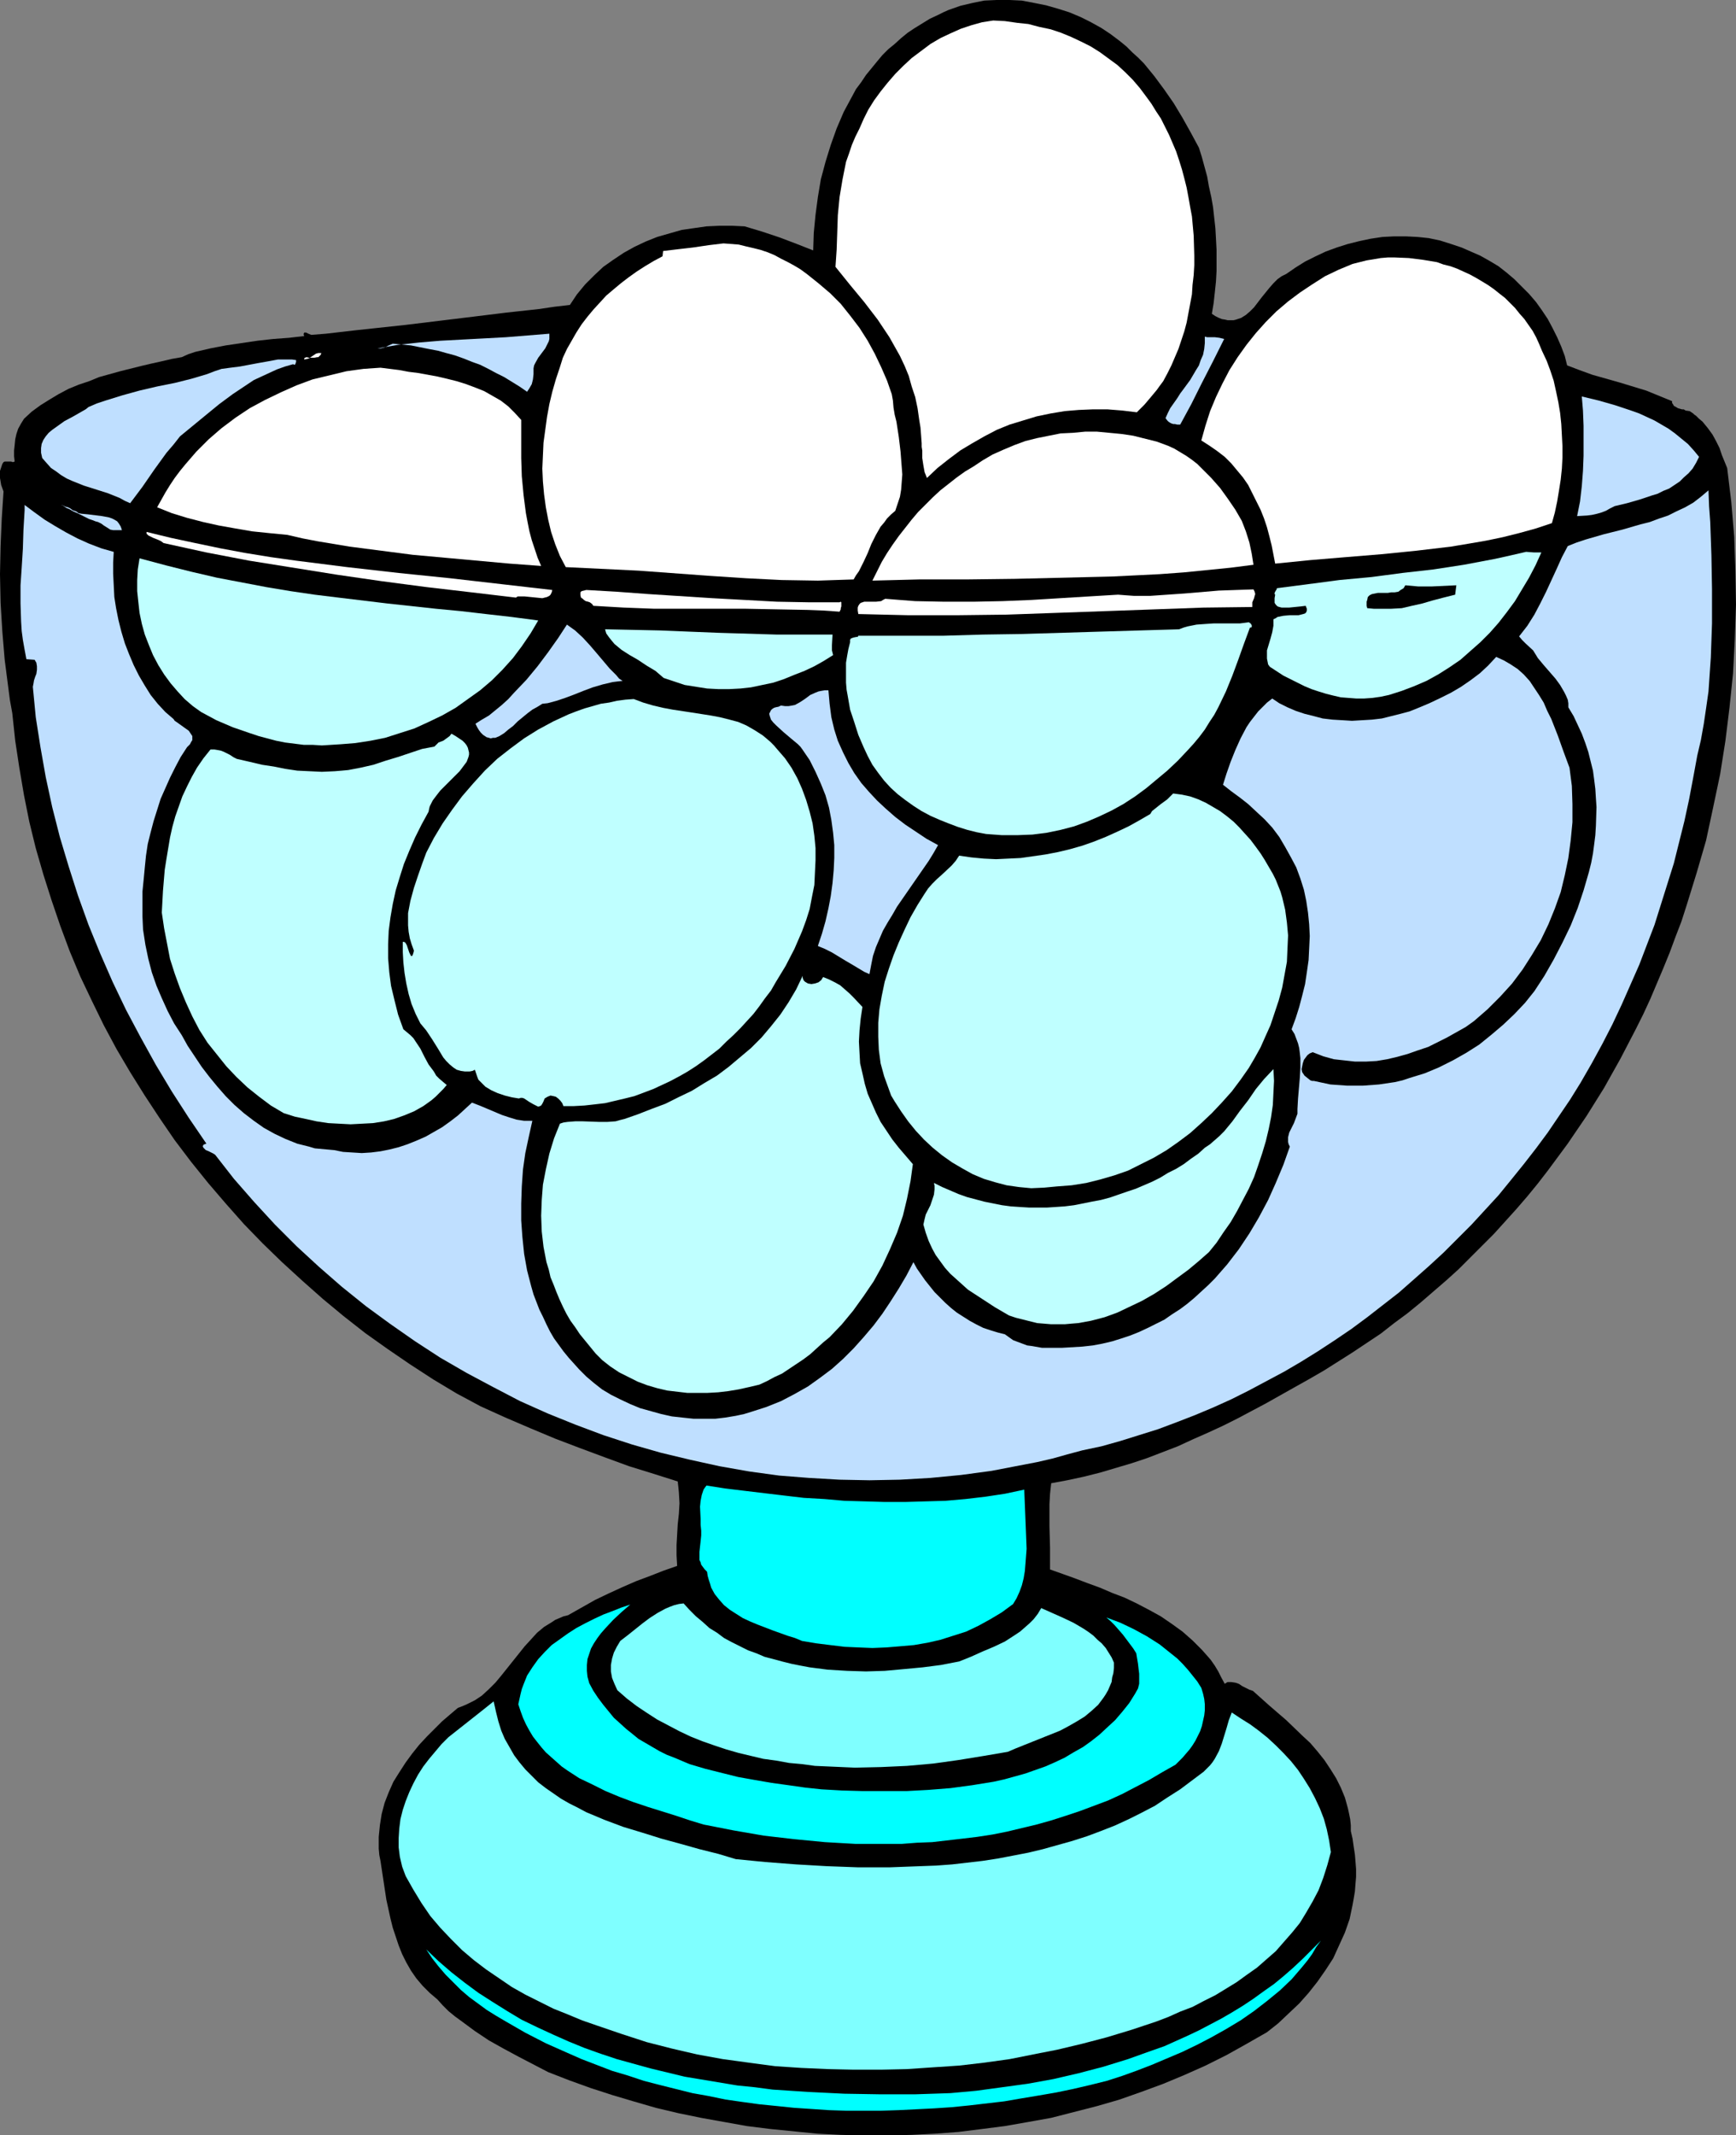 <?xml version="1.0" encoding="UTF-8" standalone="no"?>
<svg
   version="1.0"
   width="126.58mm"
   height="155.668mm"
   id="svg33"
   sodipodi:docname="Eggs in Bowl.wmf"
   xmlns:inkscape="http://www.inkscape.org/namespaces/inkscape"
   xmlns:sodipodi="http://sodipodi.sourceforge.net/DTD/sodipodi-0.dtd"
   xmlns="http://www.w3.org/2000/svg"
   xmlns:svg="http://www.w3.org/2000/svg">
  <rect width="100%" height="100%" fill="#808080" stroke="none"/>
  <sodipodi:namedview
     id="namedview33"
     pagecolor="#ffffff"
     bordercolor="#000000"
     borderopacity="0.25"
     inkscape:showpageshadow="2"
     inkscape:pageopacity="0.0"
     inkscape:pagecheckerboard="0"
     inkscape:deskcolor="#d1d1d1"
     inkscape:document-units="mm" />
  <defs
     id="defs1">
    <pattern
       id="WMFhbasepattern"
       patternUnits="userSpaceOnUse"
       width="6"
       height="6"
       x="0"
       y="0" />
  </defs>
  <path
     style="fill:#000000;fill-opacity:1;fill-rule:evenodd;stroke:none"
     d="m 330.413,40.721 0.808,2.585 1.454,5.333 0.485,2.747 0.646,2.909 0.485,2.747 0.323,2.909 0.323,2.909 0.162,2.909 0.162,3.07 v 2.909 2.909 l -0.162,2.909 -0.323,3.07 -0.323,2.909 -0.485,2.909 0.969,0.646 0.969,0.485 0.808,0.323 0.969,0.162 0.646,0.162 h 0.969 0.646 l 0.646,-0.162 1.454,-0.485 1.293,-0.808 1.131,-0.97 1.131,-1.131 2.1,-2.747 2.1,-2.585 1.131,-1.293 1.131,-1.131 1.131,-0.808 1.293,-0.646 2.585,-1.778 2.585,-1.616 2.908,-1.454 2.747,-1.293 3.07,-1.131 3.07,-0.97 3.231,-0.808 3.07,-0.646 3.231,-0.485 3.231,-0.162 h 3.231 l 3.231,0.162 3.07,0.323 3.07,0.646 3.07,0.97 2.908,0.97 2.585,1.131 2.585,1.131 2.585,1.454 2.424,1.454 2.262,1.778 2.1,1.778 2.1,2.101 1.939,1.939 1.939,2.262 1.616,2.262 1.616,2.424 1.293,2.424 1.293,2.585 1.131,2.585 0.969,2.585 0.646,2.585 3.393,1.293 3.555,1.293 7.432,2.101 7.432,2.262 3.555,1.454 3.555,1.454 v 0.485 l 0.323,0.485 0.162,0.323 0.323,0.162 0.808,0.485 1.131,0.323 h 0.485 l 0.485,0.323 1.131,0.162 0.969,0.646 0.323,0.323 0.485,0.323 0.808,0.808 0.969,0.808 1.454,1.778 1.293,1.778 0.969,1.778 0.969,1.939 0.646,1.939 1.454,3.555 1.131,9.372 0.808,9.534 0.323,9.372 0.162,9.372 -0.323,9.534 -0.485,9.372 -0.969,9.372 -1.131,9.211 -1.454,9.211 -1.939,9.211 -1.939,9.049 -2.585,8.888 -2.747,8.888 -1.454,4.525 -1.616,4.201 -1.616,4.363 -1.777,4.363 -1.777,4.201 -1.777,4.201 -1.939,4.201 -2.1,4.201 -2.1,4.04 -2.1,4.04 -2.262,4.04 -2.262,4.04 -2.424,3.878 -2.424,3.878 -5.17,7.595 -5.493,7.433 -2.747,3.555 -2.908,3.555 -3.07,3.555 -3.07,3.393 -3.07,3.393 -3.231,3.232 -3.231,3.232 -3.231,3.232 -3.393,3.07 -3.555,3.07 -3.555,3.07 -3.555,2.909 -3.716,2.747 -3.716,2.909 -3.878,2.585 -3.878,2.585 -7.917,5.009 -4.201,2.424 -4.039,2.262 -7.755,4.363 -7.917,4.201 -3.878,1.939 -4.201,1.939 -4.039,1.778 -4.201,1.939 -4.201,1.616 -4.201,1.616 -4.362,1.454 -4.362,1.293 -4.362,1.293 -4.524,1.131 -4.524,0.97 -4.362,0.808 -0.323,2.909 -0.162,2.909 v 5.979 l 0.162,5.979 v 5.979 l 6.786,2.424 3.393,1.293 3.555,1.293 3.393,1.454 3.393,1.293 3.393,1.616 3.393,1.778 3.231,1.778 3.07,2.101 2.908,2.101 2.747,2.424 2.585,2.585 1.293,1.454 1.131,1.293 1.131,1.616 0.969,1.616 0.808,1.616 0.969,1.778 0.485,-0.323 0.323,-0.162 h 0.969 l 1.131,0.162 0.969,0.323 0.969,0.646 0.969,0.485 0.969,0.485 0.969,0.323 4.524,4.04 4.686,4.04 4.362,4.201 2.262,2.101 1.939,2.262 1.939,2.424 1.616,2.424 1.616,2.585 1.293,2.585 1.131,2.747 0.808,2.909 0.323,1.454 0.323,1.616 0.162,1.616 v 1.616 l 0.485,2.101 0.323,2.262 0.323,2.101 0.162,1.939 0.162,2.101 v 2.101 l -0.162,1.939 -0.162,2.101 -0.323,1.939 -0.323,1.778 -0.808,3.878 -1.293,3.717 -1.616,3.555 -1.616,3.555 -2.1,3.232 -2.262,3.232 -2.424,3.07 -2.585,2.909 -2.908,2.747 -2.908,2.747 -3.07,2.424 -5.655,3.232 -5.493,3.07 -5.817,2.909 -5.817,2.585 -5.817,2.424 -6.14,2.262 -5.978,2.101 -6.14,1.778 -6.301,1.616 -6.301,1.616 -6.301,1.131 -6.463,1.131 -6.301,0.808 -6.463,0.808 -6.463,0.485 -6.463,0.323 -6.624,0.162 h -6.463 l -6.463,-0.162 -6.463,-0.323 -6.463,-0.646 -6.463,-0.646 -6.463,-0.808 -6.301,-1.131 -6.301,-1.131 -6.301,-1.293 -6.14,-1.454 -6.14,-1.778 -5.978,-1.778 -5.978,-1.939 -5.817,-2.101 -5.817,-2.262 -4.039,-2.101 -4.039,-2.101 -4.201,-2.262 -4.039,-2.262 -3.878,-2.585 -3.716,-2.747 -1.777,-1.293 -1.777,-1.454 -1.616,-1.616 -1.454,-1.616 -2.1,-1.778 -1.939,-1.939 -1.777,-2.101 -1.454,-2.101 -1.293,-2.262 -1.131,-2.262 -0.969,-2.424 -0.808,-2.424 -0.808,-2.424 -0.646,-2.585 -1.131,-5.171 -0.808,-5.332 -0.808,-5.333 -0.323,-1.616 -0.162,-1.778 v -1.616 -1.616 l 0.323,-3.232 0.485,-3.07 0.808,-3.07 1.131,-2.909 1.293,-2.909 1.616,-2.585 1.777,-2.747 1.777,-2.424 1.939,-2.424 2.1,-2.262 2.1,-2.101 2.1,-2.101 2.262,-1.939 2.1,-1.778 1.293,-0.485 1.131,-0.485 2.262,-1.131 1.939,-1.293 1.939,-1.778 1.777,-1.778 1.616,-1.939 3.231,-4.04 3.231,-4.04 1.777,-1.939 1.616,-1.778 1.939,-1.616 2.1,-1.293 0.969,-0.646 2.262,-0.97 1.293,-0.323 3.716,-2.101 3.716,-2.101 3.716,-1.778 3.878,-1.778 3.716,-1.616 3.878,-1.454 3.716,-1.454 3.716,-1.293 -0.162,-2.909 v -2.909 l 0.323,-5.656 0.323,-2.909 0.162,-2.909 -0.162,-2.909 -0.162,-1.616 -0.162,-1.454 -6.624,-2.101 -6.786,-2.101 -6.624,-2.424 -6.948,-2.585 -6.786,-2.585 -6.948,-2.909 -6.786,-2.909 -6.786,-3.07 -6.624,-3.555 -6.463,-3.878 -6.463,-4.201 -6.14,-4.201 -6.14,-4.363 -5.978,-4.686 -5.655,-4.686 -5.655,-5.009 -5.655,-5.171 -5.332,-5.171 -5.17,-5.333 -5.009,-5.656 -4.847,-5.656 -4.686,-5.817 -4.524,-5.979 -4.201,-6.14 -4.039,-6.14 -4.039,-6.464 -3.716,-6.302 -3.555,-6.625 -3.231,-6.625 -3.231,-6.787 -2.908,-6.948 -2.585,-6.948 -2.424,-7.11 -2.262,-7.11 -2.1,-7.272 -1.777,-7.272 -1.454,-7.272 -1.293,-7.595 -1.131,-7.433 -0.808,-7.595 -0.646,-3.555 -0.485,-3.717 L 1.293,181.79 0.646,174.034 0.162,166.116 0,158.198 0.162,150.441 0.485,142.847 0.969,135.413 0.323,133.636 0.162,132.666 0,131.697 v -0.97 -0.97 l 0.323,-0.97 0.323,-0.97 0.323,-0.485 0.323,-0.162 h 0.485 0.323 0.969 l 0.485,0.162 0.485,-0.162 -0.162,-1.454 v -1.616 l 0.162,-1.454 0.162,-1.616 0.323,-1.454 0.485,-1.454 0.808,-1.454 0.808,-1.293 2.1,-1.939 2.424,-1.778 2.585,-1.616 2.424,-1.454 2.747,-1.454 2.747,-1.131 2.908,-0.97 2.747,-1.131 5.817,-1.616 5.817,-1.454 2.747,-0.646 2.908,-0.646 2.747,-0.646 2.747,-0.485 1.777,-0.808 1.939,-0.646 4.201,-0.97 4.201,-0.808 4.362,-0.646 4.362,-0.646 4.362,-0.485 4.362,-0.323 4.201,-0.485 -0.162,-0.323 v -0.323 l 0.162,-0.323 h 0.162 0.323 l 0.646,0.323 0.808,0.323 4.039,-0.323 4.201,-0.485 4.201,-0.485 4.524,-0.485 9.048,-0.97 18.581,-2.262 9.21,-1.131 8.886,-0.97 4.362,-0.646 4.201,-0.485 1.939,-2.909 2.262,-2.747 2.424,-2.424 2.585,-2.424 2.747,-1.939 2.908,-1.939 2.908,-1.616 3.07,-1.454 3.231,-1.293 3.393,-0.97 3.393,-0.97 3.393,-0.485 3.393,-0.485 3.555,-0.162 h 3.555 l 3.393,0.162 4.847,1.454 4.847,1.616 4.686,1.778 4.524,1.778 0.162,-4.848 0.485,-5.009 0.646,-4.848 0.808,-4.848 1.293,-4.848 1.454,-4.686 1.616,-4.525 1.939,-4.525 1.131,-2.101 2.262,-4.201 1.454,-1.939 1.293,-1.939 1.454,-1.778 1.454,-1.778 1.616,-1.939 1.616,-1.616 1.777,-1.454 1.777,-1.616 1.777,-1.454 1.939,-1.293 2.1,-1.293 2.1,-1.293 2.1,-0.97 1.616,-0.808 1.454,-0.646 3.231,-1.131 3.393,-0.808 3.231,-0.646 L 274.671,0 h 3.555 l 3.393,0.162 3.393,0.646 3.231,0.646 3.393,0.97 3.07,0.97 3.07,1.293 2.908,1.454 2.908,1.616 2.424,1.616 2.585,1.939 1.777,1.454 1.616,1.616 1.616,1.454 1.616,1.616 2.908,3.555 2.747,3.717 2.585,3.717 2.424,4.04 2.262,4.04 z"
     id="path1" />
  <path
     style="fill:#ffffff;fill-opacity:1;fill-rule:evenodd;stroke:none"
     d="m 316.034,26.824 1.293,1.778 1.293,2.101 1.293,1.939 1.131,2.262 1.131,2.262 0.969,2.262 0.969,2.262 0.808,2.424 0.808,2.585 0.646,2.424 0.646,2.585 0.485,2.585 0.485,2.747 0.485,2.585 0.485,5.333 0.162,5.494 v 2.585 l -0.162,2.747 -0.323,2.747 -0.162,2.585 -0.485,2.585 -0.485,2.585 -0.485,2.585 -0.646,2.424 -0.808,2.424 -0.808,2.424 -0.969,2.262 -0.969,2.262 -1.131,2.262 -1.131,2.101 -0.969,1.293 -0.808,1.131 -1.616,1.939 -1.777,2.101 -0.969,0.97 -1.131,1.131 -4.039,-0.485 -4.039,-0.323 h -4.039 l -3.878,0.162 -3.878,0.323 -3.878,0.646 -3.878,0.808 -3.716,1.131 -3.716,1.131 -3.555,1.454 -3.393,1.778 -3.393,1.939 -3.231,1.939 -3.231,2.424 -3.07,2.424 -2.908,2.747 -0.646,-1.616 -0.323,-1.778 -0.323,-2.101 v -2.101 l -0.162,-0.97 v -0.97 l -0.162,-2.262 -0.162,-2.101 -0.323,-1.939 -0.485,-3.393 -0.646,-3.07 -0.969,-2.909 -0.808,-2.909 -1.131,-2.747 -1.293,-2.747 -1.454,-2.585 -1.454,-2.585 -1.616,-2.424 -1.616,-2.424 -3.716,-4.848 -3.878,-4.686 -4.039,-5.009 0.323,-4.686 0.162,-4.686 0.162,-4.848 0.485,-5.009 0.808,-4.848 0.485,-2.424 0.485,-2.424 0.808,-2.262 0.808,-2.424 0.969,-2.262 1.131,-2.262 1.131,-2.585 1.293,-2.585 1.616,-2.585 1.777,-2.424 1.939,-2.424 2.1,-2.424 2.262,-2.262 2.262,-2.101 2.585,-1.939 2.585,-1.939 2.747,-1.616 2.747,-1.293 2.908,-1.293 2.908,-0.97 2.908,-0.808 3.07,-0.485 3.231,0.162 3.393,0.485 3.07,0.323 3.07,0.808 3.07,0.646 2.908,0.97 2.747,1.131 2.747,1.293 2.585,1.293 2.585,1.616 2.424,1.778 2.424,1.778 2.1,1.939 2.1,2.101 1.939,2.262 z"
     id="path2" />
  <path
     style="fill:#ffffff;fill-opacity:1;fill-rule:evenodd;stroke:none"
     d="m 424.933,96.631 1.293,2.747 0.969,2.585 0.969,2.909 0.646,2.909 0.646,3.07 0.485,2.909 0.323,3.07 0.162,3.07 0.162,3.07 v 3.07 l -0.162,3.07 -0.323,3.07 -0.485,3.07 -0.485,2.909 -0.646,3.07 -0.808,2.909 -4.362,1.454 -4.686,1.293 -4.524,1.131 -4.686,0.97 -4.686,0.808 -4.847,0.808 -9.533,1.131 -9.694,0.97 -9.856,0.808 -9.694,0.808 -9.694,0.97 -0.969,-5.009 -0.646,-2.585 -0.646,-2.424 -0.808,-2.424 -0.969,-2.424 -1.131,-2.262 -1.131,-2.262 -1.131,-2.262 -1.454,-2.101 -1.616,-1.939 -1.616,-1.939 -1.777,-1.778 -2.1,-1.616 -2.1,-1.454 -2.262,-1.454 1.131,-4.04 1.293,-4.04 1.616,-3.878 1.777,-3.717 1.939,-3.717 2.262,-3.555 2.424,-3.393 2.585,-3.232 2.747,-3.07 2.908,-2.909 3.231,-2.747 3.231,-2.424 3.393,-2.262 3.555,-2.262 3.716,-1.778 3.878,-1.616 1.939,-0.485 1.939,-0.485 1.939,-0.323 1.939,-0.323 1.939,-0.162 h 1.939 l 3.878,0.162 3.878,0.485 1.939,0.323 1.939,0.323 1.777,0.646 1.939,0.485 1.777,0.646 1.777,0.808 1.777,0.808 1.777,0.97 1.616,0.97 1.616,0.97 1.616,1.131 1.616,1.293 1.454,1.131 1.454,1.454 1.293,1.293 1.293,1.616 1.293,1.454 1.131,1.616 1.131,1.616 0.969,1.778 0.808,1.778 z"
     id="path3" />
  <path
     style="fill:#ffffff;fill-opacity:1;fill-rule:evenodd;stroke:none"
     d="m 245.75,108.589 0.323,1.778 0.162,1.939 0.323,1.939 0.485,1.939 0.646,4.201 0.485,4.04 0.323,4.201 0.162,2.101 -0.162,2.101 -0.162,2.101 -0.323,1.939 -0.646,1.939 -0.646,1.939 -1.131,0.97 -1.131,1.131 -0.808,1.131 -0.969,1.131 -1.293,2.262 -1.293,2.585 -0.969,2.424 -1.131,2.424 -1.293,2.585 -0.808,1.131 -0.646,1.131 -5.009,0.162 -4.847,0.162 -10.017,-0.162 -9.694,-0.485 -9.856,-0.646 -19.873,-1.454 -10.017,-0.485 -10.017,-0.485 -1.616,-3.07 -1.293,-3.232 -1.131,-3.393 -0.808,-3.393 -0.646,-3.393 -0.485,-3.555 -0.323,-3.555 -0.162,-3.555 0.162,-3.555 0.162,-3.555 0.485,-3.555 0.485,-3.555 0.646,-3.555 0.808,-3.393 0.969,-3.393 1.131,-3.393 0.808,-2.585 1.131,-2.424 1.293,-2.262 1.293,-2.262 1.454,-2.262 1.616,-2.101 1.616,-1.939 1.777,-1.939 1.777,-1.939 2.1,-1.778 1.939,-1.616 2.1,-1.616 2.262,-1.616 2.262,-1.454 2.424,-1.454 2.424,-1.293 0.162,-1.454 4.039,-0.485 4.201,-0.485 4.362,-0.646 4.039,-0.485 2.1,0.162 2.1,0.162 1.939,0.485 2.1,0.485 1.939,0.485 1.939,0.646 1.939,0.808 1.777,0.97 1.939,0.97 1.777,0.97 1.616,0.97 1.777,1.293 3.231,2.585 3.231,2.747 2.908,2.909 2.585,3.232 2.585,3.393 2.262,3.555 1.939,3.555 1.777,3.717 1.616,3.717 z"
     id="path4" />
  <path
     style="fill:#bfdfff;fill-opacity:1;fill-rule:evenodd;stroke:none"
     d="m 325.243,116.992 h -0.808 l -0.646,-0.162 h -0.485 l -0.485,-0.162 -0.323,-0.162 -0.485,-0.323 -0.323,-0.323 -0.485,-0.646 0.646,-1.454 0.646,-1.293 1.939,-2.747 0.808,-1.293 0.969,-1.293 1.777,-2.424 1.616,-2.747 0.808,-1.293 0.485,-1.454 0.646,-1.454 0.323,-1.616 0.162,-1.616 v -1.778 l 0.646,0.162 h 0.646 1.454 l 1.293,0.162 0.646,0.162 0.646,0.162 -3.07,6.14 -3.07,5.979 -2.908,5.817 z"
     id="path5" />
  <path
     style="fill:#bfdfff;fill-opacity:1;fill-rule:evenodd;stroke:none"
     d="m 147.03,103.095 -0.162,1.454 -0.323,1.293 -0.646,1.131 -0.323,0.485 -0.323,0.485 -2.1,-1.454 -2.1,-1.293 -2.1,-1.293 -2.262,-1.131 -2.1,-1.131 -2.262,-1.131 -2.262,-0.808 -2.424,-0.97 -2.262,-0.808 -2.424,-0.646 -2.262,-0.646 -2.585,-0.485 -4.847,-0.97 -5.009,-0.485 -1.131,0.485 -0.969,0.485 -1.131,0.323 h -0.485 -0.485 l 5.655,-0.97 5.817,-0.646 5.817,-0.485 12.118,-0.646 5.978,-0.323 5.978,-0.485 5.978,-0.485 v 0.808 0.646 l -0.162,0.646 -0.323,0.646 -0.646,1.293 -0.969,1.293 -0.969,1.293 -0.808,1.454 -0.323,0.646 -0.162,0.808 v 0.808 z"
     id="path6" />
  <path
     style="fill:#bfdfff;fill-opacity:1;fill-rule:evenodd;stroke:none"
     d="m 468.234,125.879 -0.808,1.616 -0.969,1.616 -1.131,1.293 -1.293,1.131 -1.131,1.131 -1.454,0.97 -1.454,0.97 -1.616,0.646 -1.616,0.808 -1.616,0.485 -3.393,1.131 -3.393,0.97 -3.393,0.808 -1.293,0.646 -1.131,0.646 -1.293,0.485 -1.131,0.323 -1.454,0.323 -1.293,0.162 -2.747,0.162 0.808,-4.04 0.485,-4.201 0.323,-4.201 0.162,-4.201 v -4.04 -4.201 l -0.162,-4.201 -0.323,-3.878 4.686,1.131 4.524,1.293 4.362,1.454 2.262,0.808 2.1,0.97 2.1,0.97 1.939,1.131 1.939,1.131 1.777,1.293 1.777,1.454 1.777,1.454 1.616,1.778 z"
     id="path7" />
  <path
     style="fill:#ffffff;fill-opacity:1;fill-rule:evenodd;stroke:none"
     d="m 83.856,99.055 0.808,-0.162 0.485,-0.162 0.969,-0.646 0.485,-0.323 0.485,-0.323 0.646,-0.162 h 0.808 l -0.162,0.485 -0.323,0.323 -0.323,0.323 h -0.323 l -0.808,0.162 H 85.956 85.471 85.148 l -0.646,-0.162 -0.485,0.162 -0.162,0.162 z"
     id="path8" />
  <path
     style="fill:#bfdfff;fill-opacity:1;fill-rule:evenodd;stroke:none"
     d="m 80.786,100.348 -2.262,0.646 -2.262,0.808 -2.1,0.97 -2.1,0.97 -2.1,0.97 -1.939,1.293 -3.878,2.585 -3.716,2.747 -3.555,2.909 -7.271,5.979 -1.777,2.262 -1.939,2.262 -3.393,4.686 -3.231,4.686 -3.393,4.525 -1.454,-0.646 -1.454,-0.808 -3.231,-1.293 -6.624,-2.101 -3.231,-1.293 -1.454,-0.646 -1.616,-0.97 -1.293,-0.97 -1.454,-0.97 -1.293,-1.454 -1.131,-1.293 -0.323,-1.454 v -1.293 l 0.162,-1.131 0.485,-1.131 0.646,-0.97 0.808,-0.97 0.969,-0.808 1.131,-0.808 2.262,-1.616 2.424,-1.293 2.262,-1.293 1.131,-0.646 0.808,-0.646 2.262,-0.97 2.424,-0.808 4.686,-1.454 4.686,-1.293 4.847,-1.131 4.847,-0.97 4.524,-1.131 4.362,-1.293 2.1,-0.808 1.939,-0.646 2.424,-0.323 2.585,-0.323 2.585,-0.485 2.585,-0.485 2.747,-0.485 2.585,-0.485 h 2.585 1.293 l 1.131,0.162 v 0.485 l -0.162,0.485 -0.162,0.323 h -0.162 z"
     id="path9" />
  <path
     style="fill:#ffffff;fill-opacity:1;fill-rule:evenodd;stroke:none"
     d="m 143.637,115.699 v 5.171 5.332 l 0.162,5.009 0.485,5.171 0.646,5.009 0.485,2.585 0.485,2.424 0.646,2.424 0.808,2.424 0.808,2.424 0.969,2.262 -8.725,-0.646 -17.773,-1.616 -8.886,-0.808 -8.725,-1.131 -8.725,-1.131 -8.725,-1.454 -4.201,-0.808 -4.201,-0.97 -5.009,-0.485 -4.686,-0.485 -4.686,-0.808 -4.524,-0.808 -4.362,-0.97 -4.362,-1.131 -4.201,-1.293 -4.039,-1.616 2.262,-4.04 1.293,-2.101 1.293,-1.939 1.454,-1.939 1.454,-1.778 3.07,-3.555 3.393,-3.393 3.555,-3.07 3.878,-2.909 3.878,-2.585 4.201,-2.262 4.362,-2.101 4.362,-1.939 4.362,-1.616 4.686,-1.131 4.686,-1.131 4.686,-0.646 4.686,-0.323 5.17,0.646 2.585,0.485 2.585,0.323 5.332,0.97 2.747,0.646 2.585,0.646 2.585,0.808 2.585,0.97 2.424,0.97 2.262,1.293 2.262,1.293 2.1,1.616 1.777,1.778 z"
     id="path10" />
  <path
     style="fill:#ffffff;fill-opacity:1;fill-rule:evenodd;stroke:none"
     d="m 342.208,143.493 1.131,2.909 0.969,3.07 0.646,3.07 0.485,3.07 -6.301,0.808 -6.463,0.646 -6.463,0.646 -6.624,0.485 -6.463,0.323 -6.624,0.323 -13.41,0.323 -13.41,0.323 -13.249,0.162 h -13.087 l -6.463,0.162 -6.463,0.162 1.293,-2.585 1.293,-2.585 1.454,-2.424 1.616,-2.424 1.616,-2.262 1.777,-2.262 1.777,-2.262 1.777,-2.101 2.1,-2.101 1.939,-1.939 2.1,-1.939 2.262,-1.778 2.262,-1.778 2.262,-1.616 2.424,-1.454 2.424,-1.616 2.747,-1.616 2.908,-1.293 3.07,-1.293 3.07,-1.131 3.231,-0.808 3.231,-0.646 3.231,-0.646 3.393,-0.162 3.393,-0.323 h 3.231 l 3.393,0.323 3.393,0.323 3.231,0.485 3.231,0.808 3.231,0.808 3.07,1.131 1.777,0.808 1.616,0.97 1.616,0.97 1.616,1.131 1.454,1.131 1.293,1.293 2.585,2.585 2.424,2.747 2.1,2.909 2.1,3.07 z"
     id="path11" />
  <path
     style="fill:#bfdfff;fill-opacity:1;fill-rule:evenodd;stroke:none"
     d="m 467.749,208.129 -1.131,6.14 -1.131,5.979 -1.293,5.979 -1.454,5.817 -1.454,5.817 -1.777,5.656 -1.777,5.656 -1.777,5.656 -2.1,5.494 -2.1,5.494 -2.424,5.494 -2.424,5.494 -2.585,5.494 -2.747,5.333 -2.908,5.333 -3.07,5.332 -2.908,4.686 -3.07,4.525 -3.07,4.525 -3.231,4.363 -3.393,4.363 -3.393,4.201 -3.555,4.363 -3.716,4.04 -3.716,4.04 -3.878,3.878 -3.878,3.878 -4.039,3.717 -4.201,3.717 -4.039,3.555 -4.362,3.393 -4.362,3.393 -4.362,3.232 -4.524,3.07 -4.686,3.07 -4.686,2.909 -4.686,2.747 -4.847,2.585 -4.847,2.585 -4.847,2.424 -5.009,2.262 -5.009,2.101 -5.009,1.939 -5.17,1.939 -5.17,1.616 -5.17,1.616 -5.17,1.454 -5.332,1.131 -4.201,1.131 -4.039,1.131 -4.201,0.97 -4.201,0.808 -8.402,1.616 -8.402,1.131 -8.402,0.808 -8.402,0.485 -8.402,0.162 -8.24,-0.162 -8.402,-0.485 -8.24,-0.646 -8.24,-1.131 -8.24,-1.454 -8.079,-1.778 -8.079,-1.939 -7.917,-2.262 -7.917,-2.585 -7.755,-2.909 -7.594,-3.07 -7.594,-3.393 -7.432,-3.878 -7.271,-3.878 -7.271,-4.201 -6.948,-4.525 -6.948,-4.848 -6.624,-4.848 -6.624,-5.333 -6.301,-5.494 -6.14,-5.656 -5.978,-5.979 -5.655,-6.14 -5.655,-6.464 -5.17,-6.625 -0.485,-0.323 -0.646,-0.323 -0.646,-0.323 -0.808,-0.323 -0.485,-0.485 -0.162,-0.162 -0.162,-0.323 v -0.162 l 0.162,-0.323 0.323,-0.162 0.485,-0.162 -4.847,-7.11 -4.686,-7.272 -4.362,-7.272 -4.201,-7.595 -4.039,-7.595 -3.716,-7.756 -3.393,-7.756 -3.231,-7.918 -2.908,-8.08 -2.585,-8.08 -2.424,-8.08 -2.1,-8.241 -1.777,-8.241 -1.454,-8.241 -1.293,-8.241 -0.808,-8.403 0.162,-0.808 0.162,-0.97 0.323,-0.97 0.323,-0.808 0.162,-1.131 v -0.97 l -0.162,-0.97 -0.485,-0.808 -2.262,-0.162 -0.485,-2.585 -0.485,-2.747 -0.323,-2.424 -0.162,-2.585 -0.162,-5.009 v -5.009 l 0.323,-4.848 0.323,-5.171 0.162,-5.171 0.323,-5.494 v -0.808 -0.646 l 2.585,1.939 2.908,2.101 2.908,1.778 3.07,1.778 3.07,1.616 3.231,1.454 3.393,1.293 3.393,0.97 -0.162,2.909 v 3.07 l 0.162,3.232 0.162,3.232 0.485,3.07 0.646,3.232 0.808,3.232 0.969,3.232 1.131,2.909 1.293,3.07 1.454,2.909 1.616,2.747 1.616,2.585 1.939,2.424 2.1,2.262 2.262,1.939 0.323,0.485 0.485,0.323 1.131,0.808 1.131,0.808 1.131,0.808 0.323,0.485 0.323,0.485 0.323,0.485 v 0.485 0.646 l -0.323,0.485 -0.323,0.646 -0.808,0.808 -1.777,2.747 -1.454,2.747 -1.454,2.909 -1.293,2.909 -1.293,2.909 -0.969,3.07 -0.969,3.07 -0.808,3.07 -0.808,3.232 -0.485,3.232 -0.323,3.232 -0.323,3.393 -0.323,3.232 v 3.393 3.555 l 0.162,3.555 0.646,4.201 0.808,3.878 0.969,3.717 1.293,3.717 1.454,3.393 1.616,3.555 1.777,3.393 2.1,3.232 1.616,2.909 1.939,2.909 1.939,2.909 2.1,2.747 2.262,2.747 2.262,2.585 2.424,2.424 2.585,2.262 2.747,2.101 2.747,1.939 2.908,1.616 3.07,1.454 3.231,1.293 3.231,0.808 1.616,0.485 1.777,0.162 1.777,0.162 1.777,0.162 2.424,0.485 2.585,0.162 2.585,0.162 2.585,-0.162 2.585,-0.323 2.424,-0.485 2.585,-0.646 2.424,-0.808 2.424,-0.97 2.585,-1.131 2.262,-1.293 2.262,-1.293 2.262,-1.616 2.1,-1.616 1.939,-1.778 1.939,-1.778 2.1,0.808 1.939,0.808 4.201,1.778 1.939,0.646 2.1,0.646 2.1,0.323 h 1.131 1.131 l -0.969,4.363 -0.969,4.525 -0.646,4.525 -0.323,4.686 -0.162,4.686 v 4.686 l 0.323,4.525 0.485,4.686 0.808,4.525 1.131,4.363 0.646,2.262 0.808,2.101 0.808,2.101 0.969,1.939 0.969,2.101 0.969,1.939 1.131,1.939 1.293,1.778 1.293,1.778 1.454,1.778 1.454,1.616 1.454,1.616 1.939,1.939 2.1,1.778 2.262,1.778 2.424,1.454 2.585,1.293 2.747,1.293 2.747,1.131 2.908,0.808 2.908,0.808 2.908,0.646 2.908,0.323 3.07,0.323 h 2.908 3.07 l 2.747,-0.323 2.908,-0.485 2.262,-0.485 2.1,-0.646 4.039,-1.293 4.039,-1.616 3.716,-1.939 3.716,-2.101 3.393,-2.424 3.231,-2.424 3.07,-2.747 2.908,-2.909 2.747,-3.07 2.747,-3.232 2.424,-3.232 2.262,-3.393 2.262,-3.555 2.1,-3.555 1.939,-3.717 0.969,1.778 2.262,3.232 1.293,1.616 1.293,1.616 1.454,1.454 1.454,1.454 1.616,1.454 1.616,1.293 1.777,1.131 1.777,1.131 1.777,0.97 1.939,0.97 1.939,0.646 2.1,0.646 1.939,0.485 1.131,0.808 1.131,0.808 1.293,0.485 1.293,0.485 1.293,0.485 1.293,0.162 2.747,0.485 h 2.908 2.747 l 2.747,-0.162 2.747,-0.162 2.908,-0.323 2.585,-0.485 2.747,-0.646 2.585,-0.808 2.424,-0.808 2.424,-0.97 2.424,-1.131 2.262,-1.131 2.262,-1.131 2.1,-1.454 2.262,-1.454 1.939,-1.454 1.939,-1.616 1.939,-1.778 1.939,-1.778 1.777,-1.778 3.393,-3.878 3.231,-4.201 2.908,-4.363 2.585,-4.363 2.585,-4.848 2.1,-4.686 2.1,-5.009 1.777,-5.009 -0.323,-0.646 -0.162,-0.646 v -0.646 -0.646 l 0.323,-1.293 0.646,-1.293 0.646,-1.293 0.485,-1.293 0.485,-1.293 v -0.646 -0.646 l 0.162,-2.909 0.485,-5.656 0.162,-2.747 v -2.747 l -0.162,-1.454 -0.162,-1.293 -0.323,-1.293 -0.485,-1.293 -0.485,-1.293 -0.808,-1.293 1.131,-3.07 0.969,-3.07 0.808,-3.07 0.808,-3.232 0.485,-3.232 0.485,-3.393 0.162,-3.232 0.162,-3.393 -0.162,-3.232 -0.323,-3.232 -0.485,-3.232 -0.646,-3.07 -0.969,-3.07 -1.131,-3.07 -1.454,-2.747 -1.616,-2.909 -1.616,-2.747 -1.939,-2.585 -2.1,-2.262 -2.262,-2.101 -2.262,-2.101 -2.262,-1.778 -2.424,-1.778 -2.262,-1.778 0.969,-3.07 1.131,-3.232 1.293,-3.232 1.454,-3.232 1.616,-3.07 0.969,-1.454 1.131,-1.454 1.131,-1.454 1.131,-1.131 1.293,-1.293 1.454,-1.131 1.939,1.293 2.262,1.131 2.262,0.97 2.424,0.808 2.585,0.646 2.424,0.646 2.747,0.323 2.747,0.162 2.585,0.162 2.747,-0.162 2.747,-0.162 2.747,-0.323 2.585,-0.646 2.585,-0.646 2.424,-0.646 2.424,-0.97 3.07,-1.293 3.07,-1.454 2.908,-1.454 2.747,-1.616 2.585,-1.778 2.585,-1.939 2.262,-2.101 2.262,-2.424 2.1,0.97 1.939,1.131 1.939,1.293 1.616,1.454 1.616,1.778 1.293,1.939 1.293,1.939 1.293,2.101 0.969,2.262 1.131,2.262 1.777,4.525 0.808,2.262 0.808,2.262 1.616,4.363 0.646,5.009 0.162,5.009 v 5.009 l -0.485,5.009 -0.646,4.848 -0.969,4.686 -1.131,4.686 -1.616,4.525 -1.777,4.363 -2.1,4.363 -2.424,4.04 -2.585,4.04 -2.908,3.878 -3.231,3.555 -3.555,3.555 -3.716,3.232 -2.262,1.616 -2.585,1.454 -2.585,1.454 -2.585,1.293 -2.585,1.293 -2.908,0.97 -2.747,0.97 -2.908,0.808 -2.747,0.646 -2.908,0.485 -2.908,0.162 h -3.07 l -2.908,-0.323 -2.908,-0.323 -2.908,-0.808 -2.908,-1.131 -0.808,0.323 -0.646,0.485 -0.485,0.646 -0.485,0.646 -0.323,0.97 -0.162,0.808 -0.162,0.808 0.162,0.808 0.646,0.97 0.808,0.646 0.808,0.646 0.485,0.162 h 0.485 l 2.262,0.485 2.262,0.485 2.262,0.162 2.262,0.162 h 2.262 2.262 l 4.362,-0.323 4.362,-0.646 2.1,-0.485 1.939,-0.646 4.201,-1.293 3.878,-1.616 3.878,-1.939 3.716,-2.101 3.555,-2.262 3.393,-2.747 3.231,-2.747 3.07,-2.909 2.908,-3.07 2.585,-3.232 2.747,-4.201 2.585,-4.525 2.424,-4.686 2.262,-4.686 1.939,-4.848 1.616,-4.848 1.454,-5.009 0.646,-2.585 0.485,-2.585 0.323,-2.424 0.323,-2.585 0.162,-2.585 0.162,-5.171 -0.162,-2.424 -0.162,-2.585 -0.323,-2.585 -0.323,-2.424 -0.646,-2.585 -0.646,-2.585 -0.808,-2.424 -0.969,-2.585 -1.131,-2.424 -1.131,-2.424 -1.454,-2.424 v -1.131 l -0.162,-0.97 -0.485,-1.131 -0.485,-0.97 -1.131,-1.939 -1.293,-1.778 -3.231,-3.717 -1.616,-1.939 -1.293,-2.101 -2.1,-1.939 -0.969,-0.97 -0.808,-0.97 1.131,-1.454 1.131,-1.454 1.939,-3.07 1.616,-3.07 1.616,-3.232 2.908,-6.302 1.454,-3.232 1.616,-3.07 2.424,-0.97 2.424,-0.808 5.009,-1.454 5.17,-1.293 5.009,-1.454 2.585,-0.646 2.585,-0.97 2.424,-0.808 2.262,-1.131 2.424,-1.131 2.262,-1.293 2.1,-1.616 2.1,-1.778 0.162,4.363 0.323,4.363 0.323,9.211 0.162,9.211 v 9.534 l -0.162,4.686 -0.162,4.686 -0.323,4.686 -0.323,4.686 -0.646,4.525 -0.646,4.363 -0.808,4.525 z"
     id="path12" />
  <path
     style="fill:#bfffff;fill-opacity:1;fill-rule:evenodd;stroke:none"
     d="m 424.771,152.219 -1.616,3.555 -1.777,3.393 -1.939,3.232 -1.939,3.232 -2.262,3.07 -2.262,2.909 -2.424,2.747 -2.585,2.585 -2.747,2.424 -2.747,2.424 -3.07,2.101 -3.07,1.939 -3.231,1.778 -3.393,1.454 -3.393,1.293 -3.555,1.131 -2.262,0.485 -2.262,0.323 -2.262,0.162 h -2.262 l -2.1,-0.162 -2.1,-0.162 -2.1,-0.485 -1.939,-0.485 -2.1,-0.646 -1.939,-0.646 -1.939,-0.808 -1.939,-0.97 -3.878,-1.939 -3.716,-2.424 -0.485,-0.646 -0.162,-0.808 -0.162,-0.808 v -0.646 -1.616 l 0.485,-1.616 0.485,-1.616 0.485,-1.778 0.323,-1.778 v -1.778 l 0.646,-0.323 0.485,-0.323 0.808,-0.162 0.808,-0.162 1.777,-0.162 h 1.616 0.808 l 0.646,-0.162 0.646,-0.162 0.485,-0.162 0.323,-0.323 0.162,-0.485 v -0.485 l -0.323,-0.808 -1.293,0.162 -3.231,0.323 h -1.454 -0.646 l -0.646,-0.162 -0.485,-0.162 -0.485,-0.485 -0.323,-0.485 v -0.485 -0.808 l 0.162,-0.97 -0.162,-0.162 v -0.323 l 0.162,-0.323 0.162,-0.323 0.162,-0.162 0.162,-0.485 8.725,-1.131 8.563,-1.131 8.725,-0.808 8.563,-1.131 8.563,-0.97 8.402,-1.293 8.563,-1.616 4.362,-0.97 4.201,-0.97 2.1,0.162 z"
     id="path13" />
  <path
     style="fill:#bfdfff;fill-opacity:1;fill-rule:evenodd;stroke:none"
     d="m 21.004,140.907 0.646,0.485 0.808,0.162 1.777,0.162 3.878,0.485 1.777,0.323 0.969,0.323 0.646,0.323 0.808,0.485 0.485,0.646 0.485,0.808 0.323,0.97 h -1.454 -0.969 l -0.808,-0.162 -0.485,-0.323 -1.293,-0.808 -0.646,-0.485 -0.969,-0.485 -0.646,-0.162 -0.808,-0.323 -0.969,-0.323 -0.969,-0.485 -2.262,-1.131 -1.131,-0.485 -1.131,-0.646 -0.808,-0.323 -0.646,-0.485 -0.323,-0.162 H 17.127 v -0.162 l 0.162,0.162 h 0.162 l 0.323,0.162 0.323,0.162 0.646,0.162 0.646,0.323 0.646,0.485 z"
     id="path14" />
  <path
     style="fill:#000000;fill-opacity:1;fill-rule:evenodd;stroke:none"
     d="m 401.02,163.853 -3.231,0.808 -3.07,0.808 -2.747,0.808 -2.908,0.646 -2.747,0.646 -2.908,0.162 h -3.07 -1.777 l -1.777,-0.162 -0.162,-0.646 v -0.646 -0.485 l 0.162,-0.485 0.162,-0.808 0.485,-0.485 0.646,-0.323 0.808,-0.162 0.808,-0.162 h 2.747 l 0.969,-0.162 h 0.969 l 0.969,-0.162 0.646,-0.485 0.808,-0.485 0.485,-0.808 1.777,0.162 1.777,0.162 h 3.716 l 3.393,-0.162 3.393,-0.162 -0.162,1.293 z"
     id="path15" />
  <path
     style="fill:#ffffff;fill-opacity:1;fill-rule:evenodd;stroke:none"
     d="m 152.2,162.561 -0.162,0.646 -0.323,0.646 -0.323,0.323 -0.646,0.323 -0.646,0.162 -0.646,0.162 -1.616,-0.162 -1.616,-0.162 -1.616,-0.162 h -0.808 -0.646 -0.485 l -0.485,0.323 -12.279,-1.454 -12.441,-1.454 -12.279,-1.616 -12.279,-1.778 -12.118,-1.939 -12.118,-1.939 -11.795,-2.262 -11.795,-2.585 -0.646,-0.485 -0.646,-0.323 -1.616,-0.646 -0.646,-0.323 -0.646,-0.323 -0.485,-0.485 v -0.323 -0.162 l 6.624,1.616 6.786,1.454 6.948,1.454 6.948,1.293 6.948,1.131 6.948,0.97 14.057,1.778 14.218,1.616 14.218,1.454 14.057,1.616 z"
     id="path16" />
  <path
     style="fill:#ffffff;fill-opacity:1;fill-rule:evenodd;stroke:none"
     d="m 345.116,167.247 -13.41,0.162 -13.41,0.485 -27.144,0.97 -13.734,0.485 -13.572,0.162 h -13.572 l -6.948,-0.162 -6.786,-0.162 -0.162,-0.97 v -0.808 l 0.162,-0.485 0.323,-0.485 0.323,-0.323 0.485,-0.162 0.485,-0.162 h 3.231 l 1.454,-0.162 0.485,-0.323 0.646,-0.323 4.039,0.323 4.201,0.323 8.079,0.162 h 7.917 l 8.079,-0.162 7.917,-0.323 7.917,-0.485 7.917,-0.485 8.079,-0.485 2.1,0.162 2.262,0.162 h 4.524 l 4.686,-0.323 4.686,-0.323 9.533,-0.808 4.686,-0.162 4.847,-0.162 0.323,0.646 0.162,0.646 -0.162,0.485 -0.162,0.646 -0.485,1.131 v 0.646 z"
     id="path17" />
  <path
     style="fill:#bfffff;fill-opacity:1;fill-rule:evenodd;stroke:none"
     d="m 148.322,170.963 -2.1,3.555 -2.424,3.555 -2.424,3.232 -2.908,3.232 -2.908,2.909 -3.231,2.747 -3.393,2.424 -3.393,2.424 -3.716,2.101 -3.716,1.778 -3.878,1.778 -4.039,1.293 -4.039,1.293 -4.039,0.808 -4.201,0.646 -4.039,0.323 -2.585,0.162 -2.585,0.162 -2.585,-0.162 h -2.424 l -2.585,-0.323 -2.585,-0.323 -2.424,-0.485 -2.424,-0.646 -2.424,-0.646 -2.424,-0.808 -4.686,-1.616 -4.524,-1.939 -4.201,-2.262 -2.262,-1.616 -2.262,-1.939 -1.939,-2.101 -1.939,-2.262 -1.777,-2.424 -1.616,-2.585 -1.454,-2.747 -1.131,-2.747 -1.131,-2.909 -0.808,-2.909 -0.646,-3.07 -0.323,-2.909 -0.323,-3.07 v -3.07 l 0.162,-2.909 0.485,-3.07 7.271,1.939 7.109,1.778 6.948,1.616 6.786,1.293 6.786,1.293 6.786,1.131 6.624,0.97 6.624,0.808 13.41,1.616 13.41,1.454 6.786,0.646 6.948,0.808 7.109,0.808 z"
     id="path18" />
  <path
     style="fill:#ffffff;fill-opacity:1;fill-rule:evenodd;stroke:none"
     d="m 231.855,167.085 -0.162,0.485 v 0.323 l -0.162,0.323 -0.162,0.323 -4.524,-0.323 -4.201,-0.162 -8.725,-0.162 -8.402,-0.162 h -16.803 -8.402 l -8.402,-0.323 -8.402,-0.485 -0.323,-0.485 -0.646,-0.485 -0.485,-0.162 -0.646,-0.162 -0.485,-0.323 -0.323,-0.323 -0.485,-0.323 -0.162,-0.646 v -0.485 -0.323 l 0.162,-0.162 0.162,-0.162 0.646,-0.162 0.646,-0.162 8.402,0.485 8.725,0.646 17.611,1.131 8.886,0.485 8.886,0.485 8.725,0.162 h 8.563 l 0.323,-0.162 0.162,0.162 v 0.162 0.485 z"
     id="path19" />
  <path
     style="fill:#bfffff;fill-opacity:1;fill-rule:evenodd;stroke:none"
     d="m 344.47,172.903 -1.616,4.363 -1.616,4.525 -1.616,4.363 -1.777,4.363 -2.1,4.363 -1.131,2.101 -1.293,1.939 -1.293,2.101 -1.454,1.939 -1.616,1.939 -1.616,1.778 -2.747,2.909 -2.908,2.747 -2.908,2.424 -2.908,2.424 -3.07,2.262 -3.231,2.101 -3.231,1.778 -3.393,1.616 -3.393,1.454 -3.555,1.293 -3.716,0.97 -3.878,0.808 -3.878,0.485 -4.201,0.162 h -4.201 l -4.362,-0.323 -2.585,-0.485 -2.585,-0.646 -2.585,-0.808 -2.585,-0.97 -2.424,-0.97 -2.585,-1.131 -2.424,-1.293 -2.262,-1.454 -2.262,-1.616 -2.1,-1.616 -1.939,-1.778 -1.777,-1.939 -1.616,-2.101 -1.616,-2.262 -1.293,-2.424 -1.131,-2.424 -1.454,-3.393 -1.131,-3.555 -1.131,-3.393 -0.646,-3.717 -0.323,-1.778 -0.162,-1.939 v -1.778 -1.778 -1.939 l 0.323,-1.939 0.323,-1.778 0.485,-1.939 v -0.646 l 0.162,-0.323 0.323,-0.162 0.485,-0.162 0.808,-0.162 h 0.323 l 0.162,-0.323 h 17.611 5.655 l 11.148,-0.323 10.825,-0.162 21.327,-0.646 10.825,-0.323 10.987,-0.323 1.293,-0.485 1.131,-0.323 2.424,-0.485 2.262,-0.162 2.424,-0.162 h 4.847 2.424 l 2.424,-0.323 0.485,0.323 0.323,0.485 v 0.162 0.323 l -0.162,0.162 z"
     id="path20" />
  <path
     style="fill:#bfffff;fill-opacity:1;fill-rule:evenodd;stroke:none"
     d="m 229.593,180.497 -2.585,1.616 -2.585,1.454 -2.747,1.293 -2.908,1.131 -2.747,1.131 -2.908,0.97 -3.07,0.646 -3.07,0.646 -2.908,0.323 -3.07,0.162 h -3.07 l -3.07,-0.162 -3.07,-0.485 -3.07,-0.485 -2.908,-0.97 -2.908,-0.97 -2.262,-1.939 -2.424,-1.454 -2.424,-1.616 -2.262,-1.293 -2.262,-1.454 -0.969,-0.808 -0.969,-0.808 -0.808,-0.97 -0.646,-0.808 -0.808,-1.131 -0.323,-1.131 7.594,0.162 7.594,0.162 4.039,0.162 3.878,0.162 8.079,0.323 15.996,0.485 h 7.755 7.755 l -0.162,2.909 v 1.454 l 0.162,0.646 z"
     id="path21" />
  <path
     style="fill:#bfdfff;fill-opacity:1;fill-rule:evenodd;stroke:none"
     d="m 171.589,187.607 -1.454,0.162 -1.293,0.162 -2.747,0.646 -2.747,0.808 -2.585,0.97 -2.424,0.97 -2.585,0.97 -2.424,0.808 -2.424,0.646 -1.454,0.162 -1.293,0.808 -1.454,0.808 -1.293,0.97 -2.747,2.262 -1.293,1.293 -1.293,0.97 -1.131,0.97 -1.293,0.808 -1.131,0.485 h -0.646 l -0.646,0.162 -0.485,-0.162 -0.646,-0.162 -0.485,-0.323 -0.485,-0.323 -0.646,-0.646 -0.485,-0.646 -0.485,-0.808 -0.485,-0.97 1.777,-1.131 1.939,-1.131 1.777,-1.454 1.777,-1.454 1.777,-1.616 1.616,-1.778 3.393,-3.555 3.07,-3.717 2.908,-3.878 2.747,-3.878 2.424,-3.717 1.131,0.808 1.131,0.808 2.1,1.939 1.939,2.101 1.939,2.262 1.777,2.101 1.777,2.101 1.777,1.778 0.808,0.97 z"
     id="path22" />
  <path
     style="fill:#bfdfff;fill-opacity:1;fill-rule:evenodd;stroke:none"
     d="m 228.3,190.193 0.323,3.717 0.485,3.717 0.808,3.393 0.969,3.07 1.454,3.232 1.454,2.909 1.616,2.747 1.939,2.747 2.1,2.424 2.262,2.424 2.424,2.262 2.585,2.262 2.747,2.101 2.908,1.939 2.908,1.939 3.231,1.778 -1.293,2.262 -1.293,2.101 -2.908,4.201 -2.908,4.201 -2.908,4.201 -1.293,2.262 -1.293,2.101 -1.293,2.262 -0.969,2.262 -0.969,2.262 -0.808,2.424 -0.485,2.424 -0.485,2.585 -1.454,-0.646 -1.616,-0.97 -1.616,-0.97 -1.939,-1.131 -3.716,-2.262 -1.939,-0.97 -1.939,-0.808 1.131,-3.393 0.969,-3.393 0.808,-3.555 0.646,-3.393 0.485,-3.555 0.323,-3.555 0.162,-3.393 v -3.555 l -0.323,-3.393 -0.485,-3.555 -0.646,-3.393 -0.969,-3.393 -1.293,-3.232 -1.454,-3.232 -1.616,-3.232 -2.1,-3.07 -0.485,-0.646 -0.646,-0.646 -0.969,-0.808 -0.969,-0.808 -2.1,-1.778 -1.939,-1.778 -0.808,-0.808 -0.646,-0.808 -0.323,-0.97 -0.162,-0.646 0.162,-0.323 0.162,-0.323 0.162,-0.323 0.323,-0.323 0.485,-0.323 0.485,-0.162 0.808,-0.162 0.646,-0.323 1.131,0.162 h 0.969 l 0.969,-0.162 0.808,-0.162 1.454,-0.808 1.454,-0.97 1.293,-0.97 1.454,-0.646 0.808,-0.323 0.808,-0.162 0.969,-0.162 z"
     id="path23" />
  <path
     style="fill:#bfffff;fill-opacity:1;fill-rule:evenodd;stroke:none"
     d="m 214.244,206.513 2.1,2.424 1.777,2.585 1.616,2.909 1.293,2.909 1.131,3.07 0.969,3.232 0.808,3.232 0.485,3.393 0.323,3.393 v 3.393 l -0.162,3.393 -0.162,3.393 -0.646,3.232 -0.646,3.393 -0.969,3.07 -1.131,3.07 -2.1,4.848 -2.424,4.686 -2.747,4.525 -1.293,2.262 -1.616,2.101 -1.616,2.262 -1.616,2.101 -1.777,1.939 -1.777,1.939 -1.939,1.939 -1.939,1.778 -1.939,1.939 -2.1,1.616 -2.1,1.616 -2.262,1.616 -2.262,1.454 -2.262,1.293 -2.424,1.293 -2.424,1.131 -2.424,1.131 -2.585,0.97 -2.585,0.97 -2.585,0.646 -2.747,0.646 -2.747,0.646 -2.747,0.323 -2.908,0.323 -2.908,0.162 h -2.908 l -0.323,-0.808 -0.485,-0.646 -0.646,-0.646 -0.646,-0.485 -0.646,-0.162 -0.808,-0.162 -0.808,0.323 -0.808,0.485 -0.323,0.808 -0.323,0.646 -0.323,0.485 -0.323,0.162 -0.485,0.162 -0.323,-0.162 -0.969,-0.485 -1.131,-0.646 -0.969,-0.646 -0.485,-0.323 -0.485,-0.162 h -0.485 l -0.485,0.162 -1.939,-0.323 -1.939,-0.485 -1.939,-0.646 -1.777,-0.808 -1.616,-0.97 -0.646,-0.646 -0.646,-0.646 -0.646,-0.646 -0.323,-0.808 -0.323,-0.97 -0.323,-0.97 -0.646,0.323 -0.808,0.162 h -1.293 l -1.131,-0.162 -1.131,-0.323 -0.969,-0.646 -0.969,-0.808 -0.969,-0.97 -0.808,-0.97 -1.454,-2.424 -1.616,-2.585 -1.616,-2.424 -0.808,-0.97 -0.808,-0.97 -1.293,-2.585 -1.131,-2.747 -0.808,-2.747 -0.646,-2.909 -0.485,-2.909 -0.323,-2.909 -0.162,-2.909 v -2.747 h 0.323 l 0.323,0.162 0.323,0.485 0.162,0.323 0.323,0.97 0.323,0.97 0.323,0.646 0.162,0.323 h 0.162 0.162 l 0.162,-0.323 0.162,-0.485 0.162,-0.646 -0.646,-1.778 -0.485,-1.616 -0.323,-1.778 -0.162,-1.778 v -1.616 -1.778 l 0.646,-3.393 0.969,-3.555 1.131,-3.393 1.131,-3.232 1.131,-3.07 2.1,-4.04 2.424,-4.04 2.585,-3.717 2.747,-3.717 3.07,-3.555 3.231,-3.555 3.393,-3.232 3.716,-2.909 3.716,-2.747 3.878,-2.424 4.201,-2.262 2.1,-0.97 2.1,-0.97 2.1,-0.808 2.262,-0.808 2.262,-0.646 2.262,-0.646 2.262,-0.323 2.1,-0.485 2.424,-0.323 2.262,-0.162 2.585,0.97 2.747,0.808 2.747,0.646 2.585,0.485 5.332,0.808 5.17,0.808 2.585,0.485 2.585,0.646 2.424,0.646 2.262,0.97 2.262,1.293 2.262,1.454 0.969,0.808 1.131,0.97 0.969,0.97 z"
     id="path24" />
  <path
     style="fill:#bfffff;fill-opacity:1;fill-rule:evenodd;stroke:none"
     d="m 118.109,223.642 -1.939,3.555 -1.777,3.555 -1.616,3.717 -1.454,3.555 -1.131,3.555 -1.131,3.717 -0.808,3.717 -0.646,3.717 -0.485,3.717 -0.162,3.717 v 3.878 l 0.323,3.878 0.485,3.717 0.969,4.04 0.969,3.878 1.454,4.04 0.969,0.808 0.969,0.808 0.808,0.808 0.646,0.97 1.293,1.939 1.131,2.262 1.131,2.101 1.454,1.939 0.646,1.131 0.808,0.808 1.131,0.97 0.969,0.808 -0.969,1.131 -0.969,0.97 -1.131,1.131 -1.131,0.97 -2.262,1.616 -2.585,1.454 -2.747,1.131 -2.747,0.97 -2.747,0.646 -3.07,0.485 -3.07,0.162 -3.07,0.162 -3.07,-0.162 -3.07,-0.162 -3.231,-0.485 -2.908,-0.646 -3.07,-0.646 -3.07,-0.97 -3.555,-2.101 -3.231,-2.424 -3.231,-2.585 -3.07,-2.909 -2.747,-2.909 -2.585,-3.232 -2.585,-3.232 -2.262,-3.555 -1.939,-3.717 -1.777,-3.878 -1.616,-3.878 -1.454,-4.04 -1.293,-4.04 -0.808,-4.201 -0.808,-4.201 -0.646,-4.363 0.323,-5.979 0.485,-5.817 0.485,-3.07 0.485,-2.909 0.485,-2.909 0.646,-2.909 0.808,-2.909 0.969,-2.747 0.969,-2.747 1.293,-2.747 1.293,-2.585 1.454,-2.585 1.777,-2.585 1.939,-2.424 h 1.131 l 0.969,0.162 0.808,0.162 0.808,0.323 1.616,0.808 0.969,0.646 0.969,0.485 3.555,0.808 3.393,0.808 3.231,0.485 3.231,0.646 3.231,0.485 3.393,0.162 3.393,0.162 3.555,-0.162 1.939,-0.162 1.777,-0.162 3.393,-0.646 3.555,-0.808 3.393,-1.131 3.231,-0.97 3.393,-1.131 3.393,-1.131 3.393,-0.646 0.646,-0.646 0.485,-0.485 1.293,-0.485 1.131,-0.808 0.646,-0.485 0.485,-0.646 1.131,0.646 0.969,0.646 0.969,0.646 0.646,0.646 0.485,0.646 0.323,0.646 0.162,0.646 0.162,0.646 v 0.646 l -0.162,0.646 -0.485,1.293 -0.969,1.293 -0.969,1.293 -1.293,1.293 -1.293,1.293 -2.747,2.747 -1.131,1.454 -0.969,1.293 -0.808,1.616 -0.162,0.646 z"
     id="path25" />
  <path
     style="fill:#bfffff;fill-opacity:1;fill-rule:evenodd;stroke:none"
     d="m 350.771,240.771 0.808,1.616 0.646,1.616 0.646,1.616 0.485,1.616 0.808,3.393 0.485,3.555 0.323,3.555 -0.162,3.555 -0.162,3.717 -0.646,3.555 -0.646,3.555 -0.969,3.555 -1.131,3.393 -1.131,3.393 -1.454,3.232 -1.293,2.909 -1.616,2.909 -1.616,2.747 -2.262,3.232 -2.424,3.232 -2.747,3.07 -2.747,2.909 -2.908,2.747 -3.07,2.747 -3.231,2.424 -3.231,2.262 -3.555,2.101 -3.555,1.778 -3.555,1.778 -3.716,1.293 -3.878,1.131 -3.878,0.97 -4.039,0.646 -4.201,0.323 -3.393,0.323 -3.555,0.162 -3.393,-0.323 -3.393,-0.485 -3.07,-0.808 -3.231,-0.97 -3.07,-1.293 -2.908,-1.616 -2.747,-1.616 -2.747,-1.939 -2.585,-2.101 -2.424,-2.262 -2.262,-2.424 -2.1,-2.585 -1.939,-2.747 -1.777,-2.747 -0.969,-1.616 -0.646,-1.778 -0.646,-1.778 -0.646,-1.778 -0.485,-1.778 -0.485,-1.778 -0.485,-3.717 -0.162,-3.555 v -3.878 l 0.323,-3.717 0.646,-3.717 0.808,-3.878 1.131,-3.555 1.293,-3.717 1.454,-3.555 1.616,-3.555 1.616,-3.393 1.939,-3.393 1.939,-3.07 0.969,-1.454 1.131,-1.293 1.293,-1.293 1.454,-1.293 2.585,-2.424 1.131,-1.293 0.969,-1.454 3.393,0.485 3.393,0.323 3.393,0.162 3.393,-0.162 3.393,-0.162 3.393,-0.485 3.393,-0.485 3.393,-0.646 3.393,-0.808 3.393,-0.97 3.231,-1.131 3.231,-1.293 3.231,-1.454 3.07,-1.454 2.908,-1.616 3.07,-1.778 0.485,-0.808 0.808,-0.646 1.616,-1.293 1.777,-1.293 0.808,-0.808 0.808,-0.808 2.424,0.323 2.262,0.485 2.262,0.808 2.1,0.97 1.939,1.131 1.939,1.131 1.939,1.454 1.777,1.454 1.616,1.616 1.454,1.616 1.616,1.778 1.454,1.939 1.293,1.778 1.131,1.778 z"
     id="path26" />
  <path
     style="fill:#bfffff;fill-opacity:1;fill-rule:evenodd;stroke:none"
     d="m 226.846,269.211 1.616,0.646 1.616,0.808 1.454,0.808 1.293,1.131 1.293,1.131 1.131,1.131 2.424,2.585 -0.485,3.232 -0.323,3.232 -0.162,3.07 0.162,3.07 0.162,2.909 0.646,2.747 0.646,2.909 0.808,2.747 1.131,2.585 1.131,2.585 1.293,2.585 1.616,2.424 1.616,2.424 1.777,2.262 1.939,2.262 1.939,2.262 -0.646,4.686 -0.969,4.848 -1.131,4.686 -1.616,4.686 -1.939,4.525 -2.1,4.525 -2.424,4.363 -2.747,4.04 -2.908,4.04 -3.07,3.717 -3.393,3.555 -1.777,1.454 -1.777,1.616 -1.777,1.616 -1.939,1.454 -1.939,1.293 -1.939,1.293 -1.939,1.293 -2.1,0.97 -2.1,1.131 -2.1,0.97 -2.747,0.646 -2.908,0.646 -2.908,0.485 -2.747,0.323 -2.908,0.162 h -2.747 -2.908 l -2.747,-0.323 -2.747,-0.323 -2.747,-0.646 -2.747,-0.808 -2.585,-0.97 -2.585,-1.293 -2.585,-1.293 -2.424,-1.616 -2.262,-1.778 -1.777,-1.778 -1.454,-1.778 -1.454,-1.778 -1.454,-1.778 -1.293,-1.939 -1.293,-1.778 -1.131,-1.939 -0.969,-1.939 -0.969,-2.101 -0.808,-1.939 -0.808,-2.101 -0.808,-1.939 -0.485,-2.101 -0.646,-2.101 -0.808,-4.201 -0.485,-4.201 -0.162,-4.363 0.162,-4.363 0.323,-4.201 0.808,-4.201 0.969,-4.363 1.293,-4.201 1.616,-4.04 0.969,-0.323 1.131,-0.162 2.1,-0.162 h 2.1 l 4.524,0.162 h 2.262 l 2.262,-0.162 1.131,-0.323 1.293,-0.323 3.716,-1.293 3.716,-1.454 3.878,-1.454 3.555,-1.778 3.716,-1.778 3.393,-2.101 3.555,-2.101 3.231,-2.424 3.07,-2.585 3.07,-2.585 2.908,-2.909 2.585,-3.07 2.585,-3.232 2.262,-3.393 2.1,-3.555 1.777,-3.717 v 0.485 l 0.162,0.485 0.162,0.323 0.323,0.323 0.808,0.485 0.969,0.162 0.969,-0.162 0.969,-0.323 0.808,-0.646 0.162,-0.323 z"
     id="path27" />
  <path
     style="fill:#bfffff;fill-opacity:1;fill-rule:evenodd;stroke:none"
     d="m 333.16,344.997 -2.747,2.424 -2.908,2.424 -3.07,2.262 -3.07,2.262 -3.231,2.101 -3.393,1.939 -3.393,1.616 -3.393,1.616 -3.555,1.293 -3.716,0.97 -3.555,0.646 -1.939,0.162 -1.777,0.162 h -1.939 -1.777 l -1.939,-0.162 -1.939,-0.162 -1.939,-0.485 -1.939,-0.485 -1.939,-0.485 -1.939,-0.646 -3.878,-2.262 -3.716,-2.424 -3.716,-2.424 -1.616,-1.454 -1.616,-1.454 -1.616,-1.454 -1.454,-1.616 -1.293,-1.778 -1.293,-1.778 -0.969,-1.778 -0.969,-2.101 -0.808,-2.262 -0.646,-2.262 0.323,-1.454 0.323,-1.293 0.646,-1.293 0.323,-0.646 0.323,-0.646 0.485,-1.454 0.485,-1.454 0.162,-1.454 v -0.97 l -0.162,-0.808 2.262,1.131 2.262,0.97 2.262,0.97 2.262,0.808 2.424,0.646 2.424,0.646 2.424,0.485 2.424,0.485 2.424,0.323 2.424,0.162 2.585,0.162 h 2.424 2.585 l 2.424,-0.162 2.424,-0.162 2.585,-0.323 2.424,-0.485 2.424,-0.485 2.585,-0.485 2.424,-0.646 4.686,-1.616 2.424,-0.808 2.262,-0.97 2.262,-0.97 2.262,-1.131 2.1,-1.293 2.262,-1.131 2.1,-1.293 1.939,-1.454 2.1,-1.454 1.777,-1.616 1.454,-0.97 1.293,-1.131 1.293,-1.131 1.293,-1.293 2.262,-2.747 2.1,-2.909 2.262,-2.909 2.1,-3.07 2.262,-2.747 2.585,-2.747 0.162,3.232 -0.162,3.232 -0.162,3.393 -0.485,3.393 -0.646,3.232 -0.808,3.393 -0.969,3.232 -1.131,3.393 -1.131,3.232 -1.454,3.232 -1.616,3.07 -1.616,3.07 -1.777,3.07 -1.939,2.747 -1.939,2.909 z"
     id="path28" />
  <path
     style="fill:#00ffff;fill-opacity:1;fill-rule:evenodd;stroke:none"
     d="m 282.265,410.441 0.162,4.04 0.162,4.04 0.162,4.04 0.162,4.201 -0.162,2.101 -0.162,2.101 -0.162,1.939 -0.323,1.939 -0.485,1.939 -0.646,1.778 -0.808,1.778 -0.969,1.616 -3.07,2.262 -3.231,1.939 -3.231,1.778 -3.393,1.616 -3.555,1.131 -3.555,1.131 -3.555,0.808 -3.716,0.646 -3.716,0.323 -3.878,0.323 -3.878,0.162 -3.878,-0.162 -3.716,-0.162 -4.039,-0.485 -3.878,-0.485 -3.878,-0.646 -1.939,-0.808 -2.1,-0.646 -4.039,-1.454 -4.201,-1.616 -1.939,-0.808 -2.1,-0.97 -1.777,-1.131 -1.777,-1.131 -1.616,-1.293 -1.293,-1.454 -1.293,-1.616 -0.969,-1.778 -0.323,-1.131 -0.323,-0.97 -0.323,-1.131 -0.162,-1.131 -0.646,-0.646 -0.485,-0.646 -0.485,-0.646 -0.162,-0.646 -0.323,-0.646 v -0.808 -1.454 l 0.323,-2.909 0.162,-1.616 v -1.293 l -0.162,-1.616 V 418.521 l -0.162,-3.393 0.162,-1.616 0.323,-1.616 0.485,-1.454 0.323,-0.485 0.485,-0.646 5.17,0.808 5.332,0.646 10.825,1.293 5.493,0.646 5.655,0.323 5.493,0.485 5.655,0.162 5.493,0.162 h 5.655 l 5.655,-0.162 5.493,-0.162 5.493,-0.485 5.493,-0.646 5.332,-0.808 z"
     id="path29" />
  <path
     style="fill:#7fffff;fill-opacity:1;fill-rule:evenodd;stroke:none"
     d="m 306.986,458.111 v 1.454 l -0.162,1.454 -0.323,1.131 -0.162,1.293 -0.485,1.131 -0.485,1.131 -0.646,1.131 -0.646,0.97 -1.454,1.939 -1.777,1.616 -1.939,1.616 -2.1,1.293 -2.262,1.293 -2.424,1.293 -4.847,1.939 -4.847,1.939 -2.424,0.97 -2.262,0.97 -6.624,1.131 -6.948,1.131 -6.948,0.97 -7.271,0.646 -7.109,0.323 -7.271,0.162 -7.271,-0.323 -3.716,-0.162 -3.555,-0.485 -3.555,-0.323 -3.555,-0.646 -3.555,-0.485 -3.393,-0.808 -3.393,-0.808 -3.393,-0.97 -3.393,-1.131 -3.231,-1.131 -3.231,-1.293 -3.07,-1.454 -3.07,-1.616 -3.07,-1.616 -2.747,-1.778 -2.908,-1.939 -2.747,-2.101 -2.585,-2.262 -0.808,-1.778 -0.646,-1.616 -0.323,-1.778 v -1.778 l 0.323,-1.778 0.485,-1.616 0.808,-1.616 0.969,-1.616 2.1,-1.616 4.039,-3.232 1.939,-1.454 2.262,-1.454 2.1,-1.131 1.131,-0.485 1.293,-0.485 1.293,-0.323 1.293,-0.162 1.616,1.778 1.777,1.778 1.939,1.616 1.777,1.616 2.1,1.293 1.939,1.454 2.1,1.131 2.262,1.131 2.262,1.131 2.262,0.808 2.262,0.97 2.424,0.646 2.424,0.646 2.585,0.646 2.424,0.485 2.585,0.485 5.009,0.646 5.332,0.323 5.17,0.162 5.17,-0.162 5.332,-0.485 5.17,-0.485 5.009,-0.646 5.009,-0.97 3.231,-1.293 3.231,-1.454 3.07,-1.293 3.07,-1.454 2.747,-1.778 1.454,-0.97 1.293,-1.131 1.293,-1.131 1.131,-1.131 1.131,-1.454 0.969,-1.616 2.908,1.293 2.908,1.293 3.07,1.454 2.747,1.616 1.454,0.97 1.293,0.97 1.131,1.131 1.131,0.97 1.131,1.293 0.808,1.293 0.808,1.293 z"
     id="path30" />
  <path
     style="fill:#00ffff;fill-opacity:1;fill-rule:evenodd;stroke:none"
     d="m 331.06,465.059 0.485,1.616 0.323,1.454 0.162,1.454 v 1.616 l -0.162,1.454 -0.323,1.454 -0.323,1.454 -0.485,1.454 -0.646,1.293 -0.646,1.293 -0.808,1.293 -0.808,1.131 -0.969,1.131 -0.969,1.131 -0.969,0.97 -0.969,0.97 -3.716,2.101 -3.555,2.101 -3.716,1.939 -3.716,1.939 -3.878,1.778 -3.878,1.454 -3.878,1.454 -3.878,1.293 -4.039,1.293 -4.039,1.131 -4.039,0.97 -4.039,0.97 -4.039,0.808 -4.201,0.646 -4.039,0.485 -4.201,0.485 -4.201,0.485 -4.201,0.162 -4.201,0.323 h -4.201 -4.362 -4.201 l -8.402,-0.485 -8.402,-0.808 -8.402,-0.97 -8.402,-1.454 -8.24,-1.616 -3.716,-1.131 -3.878,-1.293 -7.755,-2.424 -3.878,-1.293 -3.878,-1.454 -3.878,-1.616 -3.555,-1.778 -3.716,-1.778 -3.231,-2.101 -1.616,-1.131 -1.454,-1.293 -1.454,-1.293 -1.454,-1.293 -1.131,-1.293 -1.293,-1.616 -1.131,-1.454 -0.969,-1.616 -0.969,-1.778 -0.808,-1.778 -0.646,-1.778 -0.646,-1.939 0.323,-1.454 0.323,-1.454 0.323,-1.293 0.485,-1.293 0.969,-2.424 1.454,-2.262 1.616,-2.262 1.777,-1.939 1.939,-1.939 2.262,-1.616 2.262,-1.616 2.262,-1.454 2.424,-1.293 2.585,-1.293 2.424,-1.131 2.585,-0.97 2.424,-0.97 2.424,-0.808 -2.262,1.939 -2.424,2.262 -2.262,2.424 -1.131,1.293 -0.969,1.293 -0.969,1.454 -0.808,1.454 -0.485,1.454 -0.485,1.454 -0.162,1.616 v 1.616 l 0.162,1.616 0.485,1.778 1.131,2.101 1.293,1.939 1.454,1.939 1.454,1.778 1.454,1.778 1.616,1.454 1.777,1.616 1.616,1.293 1.777,1.454 1.939,1.131 1.939,1.131 1.939,1.131 1.939,0.97 2.1,0.808 4.201,1.778 4.362,1.293 4.524,1.131 4.524,1.131 4.524,0.808 4.686,0.808 4.686,0.646 4.524,0.646 4.524,0.485 5.655,0.323 5.817,0.162 h 5.817 6.14 l 5.978,-0.323 6.14,-0.485 5.978,-0.808 5.978,-0.97 2.908,-0.646 2.908,-0.808 2.908,-0.808 2.747,-0.97 2.747,-0.97 2.585,-1.131 2.747,-1.293 2.424,-1.454 2.585,-1.454 2.262,-1.616 2.262,-1.778 2.262,-2.101 2.1,-1.939 1.939,-2.262 1.939,-2.424 1.616,-2.585 0.808,-1.454 0.323,-1.293 v -1.454 -1.293 l -0.162,-1.293 -0.162,-1.454 -0.485,-2.909 -0.808,-1.293 -0.969,-1.293 -1.939,-2.585 -2.262,-2.585 -1.131,-1.131 -1.131,-0.97 3.878,1.454 3.716,1.778 3.555,1.939 3.555,2.262 1.616,1.293 1.616,1.293 1.616,1.293 1.454,1.454 1.454,1.616 1.293,1.616 1.293,1.616 z"
     id="path31" />
  <path
     style="fill:#7fffff;fill-opacity:1;fill-rule:evenodd;stroke:none"
     d="m 366.767,510.305 -0.969,3.555 -1.131,3.555 -1.293,3.393 -1.616,3.07 -1.777,3.07 -1.777,2.909 -2.1,2.585 -2.262,2.585 -2.262,2.585 -2.585,2.262 -2.585,2.262 -2.747,1.939 -2.908,2.101 -2.908,1.778 -2.908,1.778 -3.231,1.616 -3.07,1.616 -3.393,1.293 -3.231,1.454 -3.393,1.293 -6.786,2.262 -6.948,2.101 -6.786,1.778 -6.786,1.616 -6.624,1.293 -6.463,1.293 -6.948,0.97 -6.948,0.808 -7.271,0.485 -7.109,0.485 -7.271,0.162 h -7.271 l -7.271,-0.162 -7.271,-0.323 -7.271,-0.485 -7.271,-0.97 -7.109,-0.97 -7.109,-1.293 -6.948,-1.616 -6.948,-1.778 -6.948,-2.262 -6.624,-2.262 -4.201,-1.454 -3.878,-1.616 -4.039,-1.616 -3.878,-1.939 -3.878,-1.939 -3.716,-2.101 -3.555,-2.424 -3.555,-2.424 -3.393,-2.585 -3.231,-2.747 -3.07,-3.07 -2.908,-3.07 -2.747,-3.232 -2.424,-3.555 -2.262,-3.717 -2.1,-3.717 -0.969,-2.585 -0.646,-2.747 -0.323,-2.585 v -2.585 l 0.162,-2.585 0.323,-2.585 0.646,-2.585 0.808,-2.424 0.969,-2.424 1.131,-2.424 1.293,-2.424 1.454,-2.262 1.616,-2.101 3.393,-4.04 1.939,-1.939 3.07,-2.424 3.07,-2.424 3.07,-2.424 1.616,-1.293 1.616,-1.293 0.646,2.909 0.646,2.585 0.808,2.585 0.969,2.262 1.293,2.262 1.293,2.262 1.454,1.939 1.616,1.939 1.777,1.778 1.777,1.778 2.1,1.616 2.1,1.454 2.1,1.454 2.262,1.293 2.262,1.131 2.424,1.293 5.009,2.101 5.17,1.939 5.332,1.616 5.17,1.616 5.332,1.454 5.17,1.454 5.17,1.293 4.847,1.454 8.24,0.808 8.402,0.646 8.402,0.485 8.725,0.323 h 8.563 l 8.563,-0.323 4.362,-0.162 4.362,-0.323 4.201,-0.485 4.201,-0.485 4.201,-0.646 4.201,-0.808 4.201,-0.808 4.039,-0.97 4.039,-1.131 4.039,-1.131 4.039,-1.293 3.878,-1.454 3.716,-1.454 3.878,-1.778 3.555,-1.778 3.716,-1.939 3.393,-2.262 3.555,-2.262 3.231,-2.424 3.231,-2.424 0.969,-0.97 0.808,-0.808 0.646,-0.808 0.646,-0.97 1.131,-2.101 0.808,-2.101 1.293,-4.201 0.646,-2.262 0.808,-2.101 2.424,1.616 2.585,1.616 2.424,1.778 2.424,1.939 2.262,2.101 2.1,2.101 2.1,2.262 1.939,2.424 1.616,2.424 1.616,2.585 1.454,2.747 1.293,2.747 1.131,2.909 0.808,2.909 0.646,3.07 z"
     id="path32" />
  <path
     style="fill:#00ffff;fill-opacity:1;fill-rule:evenodd;stroke:none"
     d="m 305.047,573.325 -4.524,1.131 -4.847,1.131 -4.686,0.97 -4.686,0.808 -4.847,0.808 -4.686,0.808 -9.694,1.131 -4.847,0.485 -4.847,0.323 -9.694,0.485 -4.847,0.162 h -4.847 -4.847 l -4.847,-0.162 -4.686,-0.323 -4.847,-0.323 -4.686,-0.485 -4.847,-0.485 -4.686,-0.646 -4.524,-0.646 -4.686,-0.97 -4.524,-0.808 -4.524,-1.131 -4.524,-1.131 -4.362,-1.131 -4.362,-1.454 -4.362,-1.293 -4.201,-1.616 -4.201,-1.616 -4.039,-1.778 -5.817,-2.585 -5.655,-2.909 -5.332,-3.07 -2.747,-1.616 -2.585,-1.616 -2.424,-1.778 -2.424,-1.778 -2.262,-1.939 -2.1,-2.101 -2.1,-2.101 -1.939,-2.262 -1.777,-2.262 -1.616,-2.424 3.393,3.232 3.555,3.07 3.716,2.909 3.716,2.747 4.039,2.585 3.878,2.424 4.039,2.424 4.362,2.101 4.201,1.939 4.362,1.939 4.362,1.778 4.524,1.616 4.362,1.454 4.686,1.293 4.686,1.293 4.686,1.131 4.686,1.131 4.847,0.808 4.847,0.808 4.847,0.808 4.847,0.485 4.847,0.646 9.856,0.646 9.856,0.485 9.856,0.162 h 9.694 l 9.694,-0.323 7.109,-0.646 7.109,-0.97 7.109,-0.97 7.109,-1.293 6.948,-1.616 6.786,-1.778 6.786,-2.101 6.786,-2.424 3.231,-1.131 3.231,-1.454 3.231,-1.454 3.07,-1.454 3.07,-1.616 3.07,-1.616 3.07,-1.778 2.908,-1.778 2.908,-1.939 2.908,-2.101 2.747,-1.939 2.747,-2.262 2.585,-2.262 2.585,-2.424 2.585,-2.585 2.424,-2.424 -1.293,1.778 -1.131,1.939 -1.293,1.778 -1.454,1.778 -2.908,3.393 -3.231,3.07 -3.555,2.909 -3.555,2.747 -3.716,2.585 -4.039,2.424 -4.039,2.262 -4.039,2.101 -4.039,1.939 -4.201,1.778 -4.201,1.778 -4.201,1.616 -4.039,1.454 z"
     id="path33" />
</svg>
